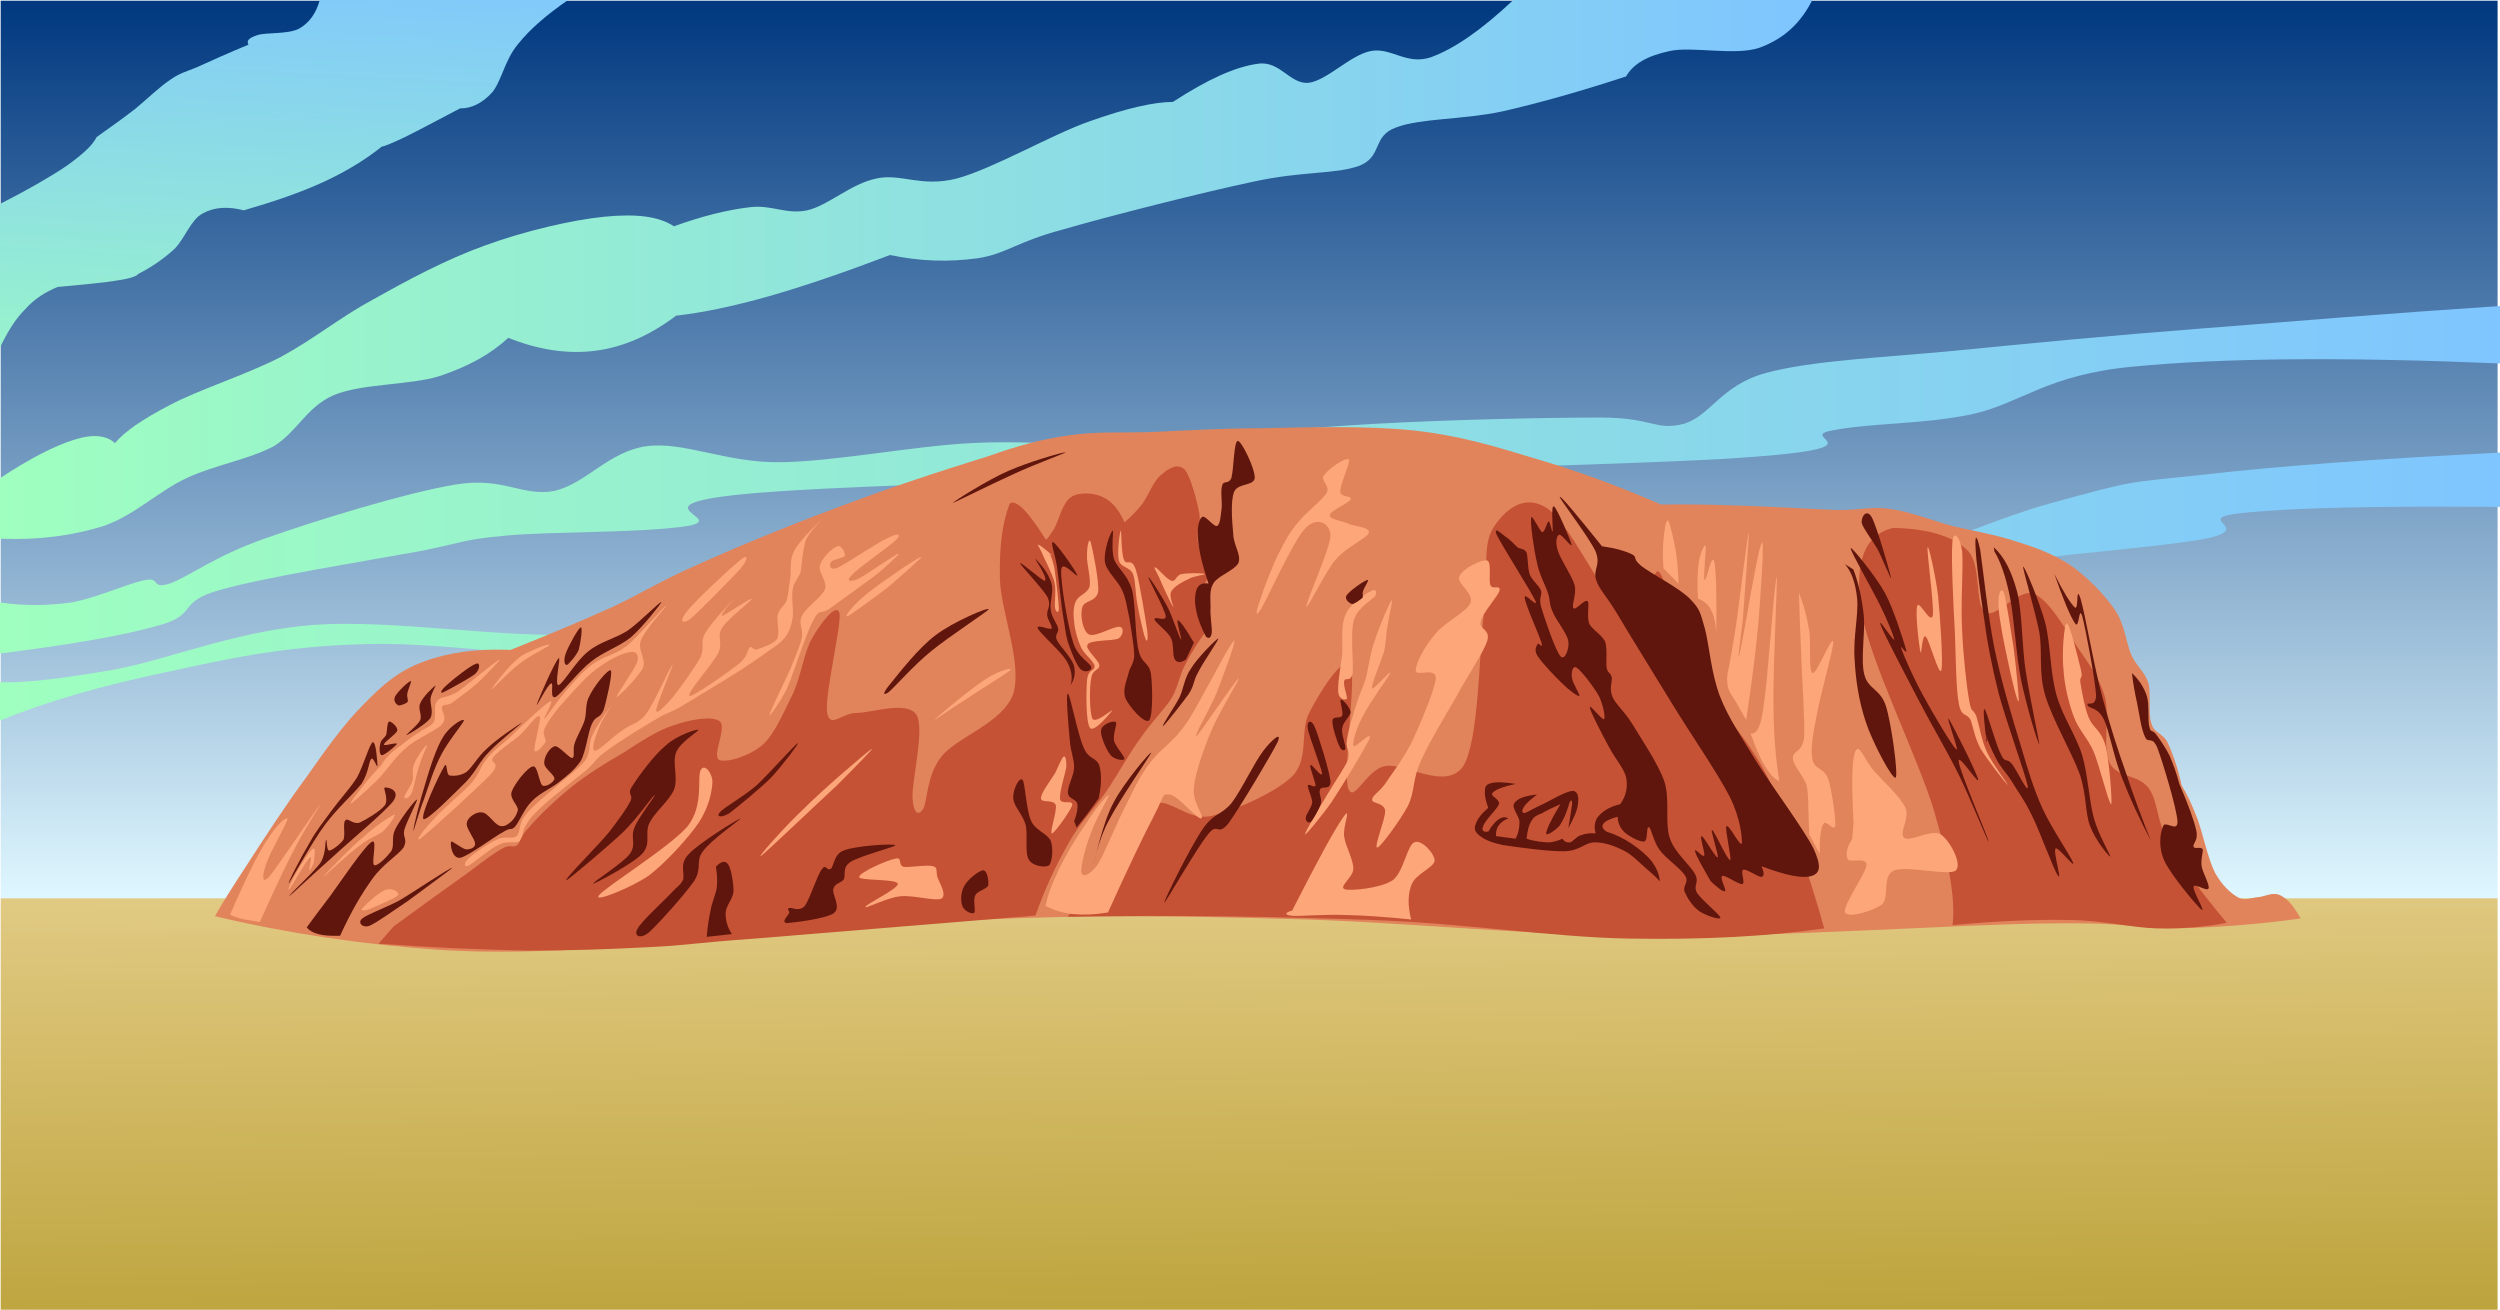<?xml version="1.0"?><svg width="523.764" height="274.393" xmlns="http://www.w3.org/2000/svg">
 <title>mountain</title>
 <g>
  <title>Layer 1</title>
  <g id="Layer_1">
   <g id="svg_1">
    <linearGradient y2="0" y1="1" x2="0.5" x1="0.5" id="XMLID_1_">
     <stop stop-color="#DFF7FF" offset="0"/>
     <stop stop-color="#00387F" offset="1"/>
    </linearGradient>
    <path id="svg_2" fill-rule="evenodd" fill="url(#XMLID_1_)" d="m0.144,0.144l523.116,0l0,188.208l-523.116,0l0,-188.208z" clip-rule="evenodd"/>
    <linearGradient y2="-0.917" y1="1.917" x2="0.415" x1="0.585" id="XMLID_2_">
     <stop stop-color="#9F8300" offset="0"/>
     <stop stop-color="#FFEABF" offset="1"/>
    </linearGradient>
    <path id="svg_3" fill-rule="evenodd" fill="url(#XMLID_2_)" d="m0.144,188.209l523.116,0l0,86.184l-523.116,0l0,-86.184z" clip-rule="evenodd"/>
    <linearGradient y2="-0.159" y1="1.354" x2="0.546" x1="0.411" id="XMLID_3_">
     <stop stop-color="#9FFFBF" offset="0"/>
     <stop stop-color="#7FC5FF" offset="1"/>
    </linearGradient>
    <path id="svg_4" fill-rule="evenodd" fill="url(#XMLID_3_)" d="m0,42.732c5.94,-3.024 10.548,-5.688 13.968,-7.992c3.348,-2.412 5.436,-4.284 6.264,-6.012c2.88,-2.088 5.616,-3.96 8.208,-6.012c2.556,-2.124 4.968,-4.5 7.236,-6.012c2.124,-1.476 3.024,-1.548 5.76,-2.7c2.808,-1.26 6.156,-2.808 10.62,-4.644c-0.468,-0.864 0.072,-1.404 1.908,-2.016c1.8,-0.576 6.408,-0.144 8.676,-1.332c2.196,-1.224 3.6,-3.276 4.356,-6.012l52.02,0c-4.428,3.06 -7.956,6.048 -10.584,9.36c-2.664,3.204 -3.42,7.74 -5.328,10.008c-2.052,2.232 -4.248,3.348 -6.732,3.348c-5.004,2.628 -8.856,4.68 -11.556,6.012c-2.808,1.332 -4.32,1.944 -4.824,1.98c-3.276,2.628 -7.2,5.076 -12.06,7.344c-4.932,2.268 -10.404,4.14 -16.848,6.012c-3.384,-0.864 -6.228,-0.684 -8.676,0.684c-2.448,1.332 -3.6,5.076 -5.796,7.344c-2.304,2.124 -4.824,3.852 -7.704,5.328c-0.108,0.36 -1.548,0.936 -4.32,1.332c-2.916,0.504 -6.912,0.828 -12.528,1.368c-2.484,1.044 -4.788,2.412 -6.768,4.644c-2.124,2.124 -3.708,4.752 -5.292,8.028c0,-10.008 0,-20.016 0,-30.06z" clip-rule="evenodd"/>
    <linearGradient y2="0.563" y1="0.563" x2="1" x1="0" id="XMLID_4_">
     <stop stop-color="#9FFFBF" offset="0"/>
     <stop stop-color="#7FC5FF" offset="1"/>
    </linearGradient>
    <path id="svg_5" fill-rule="evenodd" fill="url(#XMLID_4_)" d="m0,100.188c6.264,-4.14 11.412,-6.768 15.444,-8.028c3.996,-1.296 6.876,-0.972 8.64,0.684c1.944,-2.376 5.76,-5.004 11.592,-8.028c5.796,-3.096 15.912,-6.3 23.112,-10.008c7.056,-3.816 12.096,-8.1 19.296,-12.024c7.2,-4.032 15.336,-8.424 23.58,-11.376c8.172,-2.988 18.288,-5.364 25.056,-6.012c6.624,-0.648 11.304,-0.072 14.472,2.016c5.904,-2.124 11.196,-3.456 15.876,-3.996c4.644,-0.576 7.596,1.584 12.06,0.648c4.464,-1.044 9.144,-5.58 14.472,-6.66c5.148,-1.152 9.324,1.908 16.848,0c7.524,-2.016 20.268,-9.396 27.936,-12.024c7.596,-2.7 13.284,-3.996 17.352,-4.032c7.2,-4.68 12.996,-7.344 17.82,-7.992c4.645,-0.684 6.696,4.356 10.62,3.996c3.996,-0.576 8.604,-5.76 12.996,-6.66c4.248,-0.828 7.452,2.988 12.528,1.332c5.004,-1.8 10.691,-5.76 17.352,-12.024l62.641,0c-2.484,4.932 -6.049,8.172 -11.088,10.008c-5.112,1.728 -14.112,-0.36 -18.793,0.684c-4.752,1.008 -7.668,2.736 -9.144,5.328c-9.396,3.06 -17.928,5.508 -26.028,7.344c-8.172,1.728 -17.136,1.404 -22.176,3.348c-5.076,1.836 -2.736,6.084 -7.704,8.028c-5.147,1.836 -11.7,1.044 -22.14,3.312c-10.584,2.232 -30.204,7.2 -39.996,10.044c-9.756,2.592 -11.808,5.112 -17.82,6.012c-6.084,0.828 -12.06,0.648 -18.324,-0.684c-9.648,3.672 -17.964,6.516 -25.524,8.676c-7.524,2.124 -13.86,3.42 -19.296,4.032c-5.472,4.104 -10.944,6.552 -16.848,7.344c-5.904,0.756 -11.916,-0.144 -18.324,-2.7c-3.6,3.348 -8.28,5.976 -14.436,8.028c-6.336,1.944 -16.272,1.512 -22.176,3.996c-5.76,2.556 -7.524,7.596 -12.528,10.692c-5.328,2.808 -12.276,3.888 -18.324,6.696c-6.048,2.88 -10.8,7.74 -17.316,10.008c-6.624,2.052 -13.68,2.988 -21.708,2.664c0,-4.212 0,-8.424 0,-12.672z" clip-rule="evenodd"/>
    <linearGradient y2="0.545" y1="0.545" x2="1" x1="0" id="XMLID_5_">
     <stop stop-color="#9FFFBF" offset="0"/>
     <stop stop-color="#7FC5FF" offset="1"/>
    </linearGradient>
    <path id="svg_6" fill-rule="evenodd" fill="url(#XMLID_5_)" d="m0,126.216c4.896,0.72 9.828,0.72 14.94,0c5.076,-0.864 11.88,-3.996 15.408,-4.68c3.42,-0.72 1.116,2.052 5.328,0.684c4.176,-1.584 9.684,-5.868 19.728,-9.36c10.08,-3.6 29.664,-9.648 39.996,-11.34c10.116,-1.692 13.968,2.592 20.736,1.332c6.624,-1.512 11.376,-8.244 19.26,-9.36c7.848,-1.08 16.56,3.456 27.936,3.348c11.412,-0.108 27.936,-3.384 39.996,-3.996c11.88,-0.612 17.136,0.504 31.32,0c14.148,-0.828 36.036,-3.096 53.028,-4.032c16.849,-0.936 36.685,-1.332 47.7,-1.332c10.872,0 11.412,2.808 17.316,1.332c5.724,-1.656 7.812,-8.136 17.352,-10.692c9.576,-2.592 24.048,-3.168 39.528,-4.644c15.372,-1.512 32.76,-3.204 52.02,-4.68c19.152,-1.512 39.601,-3.204 62.172,-4.68l0,12.024c-32.903,-1.368 -57.888,-1.152 -76.607,0.648c-18.612,1.692 -23.725,7.812 -34.236,10.044c-10.692,2.16 -20.196,1.692 -28.908,3.312c-8.64,1.548 13.464,3.78 -23.111,6.012c-37.404,2.088 -159.769,4.32 -196.596,6.696c-36.252,2.376 -10.548,5.616 -20.232,7.344c-9.828,1.512 -28.62,1.116 -38.052,2.016c-9.432,0.864 -8.46,1.368 -18.324,3.312c-10.116,1.836 -32.4,5.436 -41.436,8.028c-9.18,2.484 -4.752,5.076 -12.528,7.344c-7.74,2.268 -18.936,4.14 -33.732,6.012c-0.002,-3.564 -0.002,-7.128 -0.002,-10.692z" clip-rule="evenodd"/>
    <linearGradient y2="0.583" y1="0.583" x2="1" x1="0" id="XMLID_6_">
     <stop stop-color="#9FFFBF" offset="0"/>
     <stop stop-color="#7FC5FF" offset="1"/>
    </linearGradient>
    <path id="svg_7" fill-rule="evenodd" fill="url(#XMLID_6_)" d="m0,142.92c5.076,0.217 12.96,-0.721 24.084,-2.664c11.16,-2.053 25.416,-8.136 41.94,-9.36c16.452,-1.116 39.24,2.844 55.872,2.016c16.38,-1.008 29.592,-6.084 42.408,-8.028c12.78,-2.124 17.172,-3.132 33.732,-3.996c16.596,-0.936 39.096,-2.952 64.584,-1.332c25.38,1.584 58.644,12.924 86.724,10.692c27.937,-2.448 61.128,-19.584 79.992,-24.732c18.685,-5.148 15.948,-4.284 31.788,-6.012c15.876,-1.836 36.432,-3.348 62.64,-4.68l0,11.376c-26.172,-0.216 -44.1,0.18 -54.468,1.332c-10.296,1.152 3.456,3.06 -7.2,5.328c-10.872,2.088 -42.372,4.068 -56.88,7.344c-14.508,3.24 -9.576,9.936 -29.376,12.024c-20.016,1.872 -60.696,0.9 -89.136,0c-28.62,-0.936 -56.412,-6.372 -80.46,-5.328c-23.976,1.044 -40.536,9.864 -62.172,11.34c-21.816,1.26 -48.492,-3.78 -66.96,-3.312c-18.36,0.432 -30.06,3.275 -42.876,6.011c-12.96,2.736 -24.192,5.941 -34.236,10.008c0,-2.664 0,-5.328 0,-8.027z" clip-rule="evenodd"/>
    <path id="svg_8" fill-rule="evenodd" fill="#E1845B" d="m45.036,191.951c1.332,-2.412 3.6,-6.047 6.804,-10.906c3.24,-5.041 8.208,-12.674 12.42,-18.324c3.96,-5.652 7.884,-11.16 11.916,-15.156c4.032,-4.141 7.272,-6.984 12.492,-8.928c5.22,-1.945 11.088,-2.773 18.288,-2.485c7.848,-3.096 14.976,-6.12 21.528,-9.072c6.516,-3.096 9.576,-5.22 17.496,-8.712c7.812,-3.528 18.972,-8.172 29.304,-11.988c10.296,-3.924 20.808,-7.416 32.076,-10.908c5.544,-1.98 10.872,-3.492 16.524,-4.248c5.508,-0.828 9.936,-0.54 16.74,-0.684c6.696,-0.288 14.364,-0.792 23.688,-0.828c9.288,-0.18 22.068,-0.576 31.824,0.468c9.648,1.044 16.992,3.312 25.776,5.976c8.712,2.556 17.208,5.688 26.063,9.54c4.717,-0.072 9.864,0 16.129,0.216c6.191,0.18 15.228,0.72 20.699,0.936c5.221,0.072 7.057,-0.828 11.196,-0.216c4.176,0.54 8.784,2.448 13.284,3.636c4.284,1.008 8.244,1.62 12.42,2.952c4.14,1.26 8.28,2.7 11.988,5.148c3.563,2.448 7.271,6.264 9.468,9.504c2.088,3.168 2.268,6.948 3.456,9.54c1.188,2.375 2.664,3.275 3.456,5.615c0.684,2.377 -0.108,6.408 0.684,8.605c0.576,2.088 2.376,1.836 3.456,4.104c0.972,2.16 2.052,5.039 2.844,8.783c1.116,1.801 2.196,4.068 3.385,7.201c1.079,3.059 2.195,8.352 3.636,11.16c1.512,2.664 3.24,4.248 4.896,5.184c1.477,0.684 2.628,0 4.141,-0.109c1.548,-0.143 3.06,-1.188 4.68,-0.359c1.548,0.793 2.771,2.268 4.212,4.824c-8.64,1.225 -17.172,1.873 -26.028,2.088c-8.892,0.072 -8.567,-1.295 -26.928,-1.043c-18.612,0.18 -56.556,2.844 -83.268,2.699c-26.784,-0.217 -52.452,-3.096 -75.889,-3.637c-23.436,-0.684 -41.976,-0.828 -63.972,0.109c-22.14,0.971 -48.492,4.211 -67.68,5.398c-19.26,0.938 -30.888,1.945 -46.548,0.938c-15.732,-1.117 -30.96,-3.312 -46.656,-7.021z" clip-rule="evenodd"/>
    <path id="svg_9" fill-rule="evenodd" fill="#C55235" d="m409.068,193.824c0.611,-4.717 -0.504,-12.457 -3.744,-23.508c-3.276,-11.34 -13.968,-32.508 -15.408,-42.661c-1.44,-9.972 0.756,-15.66 6.732,-17.064c7.056,0.18 12.203,1.584 15.443,4.608c3.204,2.952 1.477,11.484 3.853,13.104c2.268,1.368 6.84,-5.076 10.115,-3.924c3.204,1.26 6.624,7.38 9.145,11.16c2.448,3.601 4.607,6.407 5.796,10.513c1.044,4.139 -0.576,10.402 0.972,13.787c1.584,3.133 5.977,2.34 8.172,5.256c2.089,2.881 1.549,6.949 4.356,11.809c2.736,4.752 6.696,10.043 12.024,16.416c-4.248,0.863 -9.181,1.26 -14.652,1.188c-5.544,-0.18 -11.304,-1.691 -18.396,-1.764c-7.236,-0.144 -15.228,0.217 -24.408,1.08z" clip-rule="evenodd"/>
    <path id="svg_10" fill-rule="evenodd" fill="#C55235" d="m223.668,192.061c4.104,-5.328 7.452,-9.9 10.62,-13.861c2.988,-4.066 4.536,-8.639 7.704,-9.828c3.06,-1.188 6.768,3.529 11.556,2.629c4.86,-1.08 13.752,-4.896 17.353,-8.531c3.384,-3.816 1.367,-9.217 3.384,-13.141c2.052,-3.996 7.164,-12.42 8.676,-9.863c1.26,2.592 -1.692,22.104 -0.504,25.631c1.116,3.42 3.744,-3.852 7.74,-4.607c4.031,-0.828 12.779,5.328 16.38,0c3.312,-5.58 3.275,-23.76 4.319,-32.184c0.937,-8.46 -0.359,-14.04 1.944,-17.712c2.304,-3.636 6.48,-7.488 11.556,-3.924c4.933,3.492 13.788,22.644 17.82,24.948c3.744,2.124 3.384,-13.032 5.292,-11.844c1.836,1.26 2.484,11.772 6.265,19.044c3.779,7.164 11.556,14.219 16.38,23.652c4.752,9.324 8.712,19.871 12.023,32.039c-11.664,1.656 -25.164,2.412 -41.04,2.125c-16.02,-0.289 -34.092,-3.205 -53.784,-3.889c-19.728,-0.722 -40.68,-1.081 -63.684,-0.684z" clip-rule="evenodd"/>
    <path id="svg_11" fill-rule="evenodd" fill="#60160D" d="m64.26,194.293c1.116,-1.514 2.736,-3.744 5.004,-6.697c2.268,-3.131 6.912,-10.043 8.532,-11.16c1.44,-1.152 -0.108,4.537 0.612,4.824c0.72,0.252 2.772,-1.836 3.636,-3.061c0.612,-1.295 -0.108,-2.734 0.756,-4.463c0.9,-1.873 4.176,-6.264 4.572,-6.229c0.216,0 -2.16,4.572 -2.664,6.336c-0.396,1.729 0.792,1.873 -0.18,3.744c-1.188,1.621 -4.392,3.492 -6.552,6.588c-2.268,3.133 -4.464,6.912 -6.732,11.881c-1.908,0.035 -3.384,-0.037 -4.572,-0.361s-1.944,-0.791 -2.412,-1.402z" clip-rule="evenodd"/>
    <path id="svg_12" fill-rule="evenodd" fill="#60160D" d="m75.924,192.42c0.936,-0.828 4.428,-2.053 7.56,-3.672c3.132,-1.801 10.764,-7.02 11.232,-6.912c0.18,0 -6.336,4.752 -9.252,6.912c-2.952,1.98 -6.444,4.5 -7.992,5.184c-1.548,0.613 -2.664,-0.719 -1.548,-1.512z" clip-rule="evenodd"/>
    <path id="svg_13" fill-rule="evenodd" fill="#60160D" d="m86.616,174.096c-0.072,-0.719 1.404,-6.516 2.484,-9.9c0.972,-3.348 2.376,-7.74 3.78,-9.863c1.368,-2.268 4.248,-3.996 4.32,-3.385c-0.144,0.576 -3.348,4.393 -4.752,7.164c-1.476,2.736 -2.628,6.48 -3.6,9.289c-1.044,2.626 -2.304,7.126 -2.232,6.695z" clip-rule="evenodd"/>
    <path id="svg_14" fill-rule="evenodd" fill="#60160D" d="m88.74,171.611c-0.828,-0.576 3.312,-9.395 4.248,-10.908c0.792,-1.584 0.396,1.549 1.188,1.766c0.792,0.107 2.16,0.143 3.528,-0.721c1.26,-1.008 2.376,-3.203 4.32,-4.932c1.872,-1.873 7.236,-5.473 7.344,-5.4c-0.072,0.145 -4.968,3.996 -6.912,6.119c-2.052,2.053 -2.484,3.744 -4.752,6.193c-2.412,2.376 -8.172,8.245 -8.964,7.883z" clip-rule="evenodd"/>
    <path id="svg_15" fill-rule="evenodd" fill="#60160D" d="m60.66,187.703c0.432,-0.287 5.184,-4.787 8.964,-8.1c3.636,-3.383 10.8,-9.287 12.744,-11.736c1.764,-2.482 -1.476,-3.059 -1.8,-2.844c-0.324,0.072 0.9,2.412 0.072,3.672c-0.972,1.26 -3.888,2.988 -5.256,3.637c-1.476,0.469 -2.484,-1.08 -3.024,-0.469c-0.612,0.541 0.072,3.025 -0.432,4.105c-0.684,0.936 -2.376,2.23 -2.988,2.23c-0.54,0 -0.468,-2.734 -0.612,-2.23c-0.288,0.359 0.036,2.664 -1.116,4.68c-1.332,2.016 -6.984,7.055 -6.552,7.055z" clip-rule="evenodd"/>
    <path id="svg_16" fill-rule="evenodd" fill="#60160D" d="m60.552,185.004c-0.576,0.504 2.808,-5.977 4.32,-8.459c1.404,-2.594 2.736,-4.141 4.392,-6.445c1.656,-2.303 3.96,-4.787 5.508,-7.164c1.404,-2.592 2.592,-6.912 3.276,-7.416c0.756,-0.359 1.008,4.248 1.044,4.932c-0.144,0.541 -0.828,-2.051 -1.368,-1.402c-0.504,0.684 -0.468,2.771 -1.98,5.146c-1.836,2.305 -5.04,5.076 -7.668,8.605c-2.628,3.492 -6.984,11.447 -7.524,12.203z" clip-rule="evenodd"/>
    <path id="svg_17" fill-rule="evenodd" fill="#60160D" d="m81.504,151.164c-0.432,0.217 -0.36,1.943 -0.612,2.844c-0.432,0.684 -0.972,0.9 -1.188,1.621c-0.216,0.719 -0.324,2.41 0.252,2.592c0.612,0.072 3.024,-2.053 3.204,-2.34c0.036,-0.469 -2.808,0.539 -2.7,0.107c0.036,-0.611 2.484,-2.088 2.772,-2.916c0.144,-0.863 -1.404,-2.052 -1.728,-1.908z" clip-rule="evenodd"/>
    <path id="svg_18" fill-rule="evenodd" fill="#60160D" d="m82.8,145.871c0.432,-0.863 2.772,-3.168 3.276,-3.168c0.252,-0.035 -0.648,1.836 -0.756,2.701c-0.108,0.648 0.288,1.295 0.072,1.656c-0.36,0.395 -1.62,0.828 -1.98,0.719c-0.504,-0.324 -1.08,-1.008 -0.612,-1.908z" clip-rule="evenodd"/>
    <path id="svg_19" fill-rule="evenodd" fill="#60160D" d="m91.26,143.641c-0.432,0.18 -2.7,2.375 -3.204,3.672c-0.576,1.152 0.396,2.375 0,3.527c-0.54,1.152 -3.204,3.133 -2.844,3.168c0.432,-0.18 3.924,-2.195 4.932,-3.527c0.756,-1.332 -0.144,-3.168 0.072,-4.248c0.216,-1.153 1.26,-2.844 1.044,-2.592z" clip-rule="evenodd"/>
    <path id="svg_20" fill-rule="evenodd" fill="#60160D" d="m93.996,143.172c1.08,-1.008 4.752,-3.852 5.724,-4.104c0.9,-0.432 0.936,1.115 -0.18,2.123c-1.296,1.008 -5.76,3.42 -6.732,3.889c-0.936,0.252 -0.036,-0.9 1.188,-1.908z" clip-rule="evenodd"/>
    <path id="svg_21" fill-rule="evenodd" fill="#60160D" d="m118.512,136.944c0.504,-1.44 2.628,-5.364 3.168,-5.508c0.432,-0.108 -0.036,3.276 -0.432,4.716c-0.576,1.296 -2.052,2.952 -2.484,3.168c-0.54,0.035 -0.72,-1.08 -0.252,-2.376z" clip-rule="evenodd"/>
    <path id="svg_22" fill-rule="evenodd" fill="#60160D" d="m112.464,147.637c0.216,-0.938 3.78,-9.037 4.572,-9.721c0.612,-0.756 -1.008,5.832 0,5.615c1.008,-0.359 3.672,-5.111 6.192,-7.055c2.448,-2.016 5.508,-2.628 8.208,-4.32c2.628,-1.8 6.912,-6.3 7.164,-6.012c-0.036,0.18 -3.96,5.292 -6.48,7.416c-2.448,1.944 -5.76,3.024 -8.28,5.04c-2.7,2.088 -6.048,6.553 -7.416,7.416c-1.404,0.613 -0.324,-3.061 -0.936,-2.844c-0.864,0.324 -3.168,5.183 -3.024,4.465z" clip-rule="evenodd"/>
    <path id="svg_23" fill-rule="evenodd" fill="#60160D" d="m94.536,176.328c-0.288,0.287 0.072,3.637 1.908,3.385c1.836,-0.434 6.912,-4.32 8.964,-5.4c1.908,-1.189 1.512,-0.109 2.556,-1.189c0.9,-1.115 1.908,-3.742 3.456,-5.256c1.512,-1.619 3.924,-2.627 5.688,-3.996c1.764,-1.402 3.24,-2.52 4.572,-4.463c1.152,-2.125 1.476,-6.012 2.34,-7.775c0.828,-1.836 1.584,-0.973 2.412,-2.809c0.648,-1.98 1.944,-7.813 1.548,-8.352c-0.54,-0.469 -3.6,3.383 -4.464,5.291c-0.972,1.691 -0.54,3.42 -1.044,5.184c-0.54,1.656 -1.692,3.457 -2.088,4.824c-0.468,1.26 0.144,2.916 -0.504,3.025c-0.684,0.035 -2.772,-2.629 -3.636,-2.449c-1.08,0.252 -2.196,2.088 -2.232,3.42c-0.072,1.225 2.124,2.449 2.16,3.385c-0.144,0.719 -1.764,1.836 -2.52,1.404c-0.72,-0.504 -1.008,-4.248 -1.98,-3.996c-1.188,0.18 -3.924,3.707 -4.464,5.291c-0.504,1.441 1.224,2.701 1.296,3.781c-0.144,0.936 -0.828,2.016 -1.476,2.555c-0.684,0.576 -1.368,1.08 -2.34,0.828c-1.152,-0.359 -2.484,-2.771 -3.708,-2.807c-1.188,-0.217 -2.988,1.008 -3.168,2.123c-0.324,1.152 1.728,3.385 1.728,4.465c0,0.898 -1.188,1.188 -1.908,1.15c-0.9,-0.179 -2.952,-1.871 -3.096,-1.619z" clip-rule="evenodd"/>
    <path id="svg_24" fill-rule="evenodd" fill="#FDA679" d="m82.62,170.676c-0.684,0.217 -3.96,2.34 -6.372,4.572c-2.592,2.088 -8.352,8.1 -8.532,8.461c-0.108,0.252 5.256,-4.861 7.488,-6.445c2.124,-1.729 3.78,-2.088 5.112,-3.168c1.296,-1.153 2.808,-3.635 2.304,-3.42z" clip-rule="evenodd"/>
    <path id="svg_25" fill-rule="evenodd" fill="#FDA679" d="m90.9,171.611c1.728,-2.123 6.156,-5.543 8.028,-7.74c1.8,-2.23 1.656,-3.238 3.024,-4.822c1.224,-1.656 2.484,-2.449 4.752,-4.465c2.232,-2.195 7.164,-6.875 8.532,-7.633c1.152,-0.684 -1.692,3.961 -1.152,3.637c0.468,-0.504 2.808,-3.889 4.5,-5.867c1.728,-1.945 3.492,-4.105 5.688,-5.652c2.124,-1.584 4.428,-1.764 7.056,-3.744c2.592,-2.196 7.668,-8.208 8.28,-8.46c0.432,-0.252 -4.536,5.04 -5.328,7.272c-0.792,2.052 1.116,3.78 0.432,5.76c-1.008,2.016 -5.256,6.229 -5.508,6.119c-0.216,-0.287 3.708,-5.688 4.284,-7.307c0.432,-1.513 -0.18,-2.341 -1.44,-2.089c-1.44,0.144 -4.176,1.44 -6.408,3.06c-2.268,1.477 -4.824,4.32 -6.696,6.445c-2.052,2.158 -3.96,4.643 -4.752,6.336c-0.792,1.475 0.396,2.303 0.072,3.059c-0.504,0.756 -2.052,2.557 -2.304,1.656c-0.144,-1.008 1.476,-6.551 1.116,-7.057c-0.612,-0.574 -2.628,2.521 -4.248,3.996c-1.692,1.404 -4.5,3.205 -5.508,4.572c-1.044,1.26 1.98,0.721 -0.504,3.529c-2.628,2.734 -12.456,11.699 -14.508,13.283c-1.98,1.55 0.684,-2.015 2.592,-3.888z" clip-rule="evenodd"/>
    <path id="svg_26" fill-rule="evenodd" fill="#FDA679" d="m75.996,190.188c0.576,-0.684 3.528,-3.42 4.824,-3.779c1.152,-0.432 3.06,0.432 2.52,1.188c-0.684,0.721 -4.824,2.34 -6.048,2.916c-1.332,0.395 -1.908,0.288 -1.296,-0.325z" clip-rule="evenodd"/>
    <path id="svg_27" fill-rule="evenodd" fill="#FDA679" d="m98.316,179.713c0.972,-0.973 4.176,-3.133 5.868,-3.854c1.548,-0.791 3.132,0.037 4.068,-0.719c0.828,-0.9 0.396,-2.449 1.62,-4.105c1.26,-1.727 3.708,-3.742 5.94,-5.65c2.16,-2.018 5.184,-4.105 6.732,-5.977c1.404,-1.98 0.612,-3.6 1.656,-5.545c0.9,-2.088 3.816,-6.012 4.032,-6.227c0.108,-0.182 -2.232,3.311 -2.844,5.076c-0.612,1.547 -1.656,4.5 -0.756,4.57c0.864,0.037 3.78,-2.986 5.688,-4.211c1.656,-1.369 3.348,-1.297 5.076,-3.527c1.764,-2.412 5.04,-10.08 5.508,-10.225c0.252,-0.107 -3.384,8.244 -3.42,9.504c-0.036,1.043 1.728,-0.793 3.348,-2.592c1.548,-1.908 4.608,-6.193 5.868,-8.424c1.116,-2.376 -0.18,-3.168 1.116,-5.292c1.332,-2.268 5.76,-6.912 6.48,-7.524c0.468,-0.684 -3.6,3.888 -3.024,3.996c0.504,0.072 6.192,-3.96 6.228,-3.492c-0.036,0.396 -5.076,4.14 -6.228,6.084c-1.152,1.764 0.216,2.844 -0.756,5.184c-1.224,2.412 -6.804,8.533 -6.048,9.037c0.72,0.252 8.28,-5.113 10.44,-6.805c1.98,-1.728 1.584,-2.88 2.16,-3.312c0.54,-0.54 0.54,0.648 1.548,0.36c1.008,-0.396 3.384,-1.008 4.212,-2.232c0.612,-1.332 -0.18,-3.708 0.108,-5.04c0.396,-1.368 1.296,-1.656 1.872,-2.952c0.396,-1.44 0.468,-3.132 0.792,-4.932c0.144,-1.8 -0.216,-3.672 0.864,-5.616c1.08,-2.052 5.112,-5.94 5.58,-6.228c0.36,-0.324 -2.628,2.412 -3.276,4.32c-0.612,1.836 -0.756,4.608 -1.008,6.372c-0.468,1.512 -1.44,2.124 -1.656,3.636c-0.36,1.584 0.144,4.104 0,5.76c-0.216,1.512 -0.54,2.628 -1.116,3.636c-0.648,0.972 -0.54,1.008 -2.16,2.34c-1.656,1.188 -4.392,3.132 -7.668,5.292c-3.42,2.16 -9.576,5.867 -12.492,7.631c-2.916,1.656 -2.628,1.045 -5.112,2.594c-2.664,1.475 -7.92,4.787 -10.332,6.588c-2.484,1.727 -2.16,2.123 -4.32,4.104c-2.376,1.943 -7.02,5.471 -9.216,7.523c-2.16,1.98 -2.736,2.699 -3.528,4.104c-0.828,1.189 -0.468,2.557 -1.296,3.277c-1.08,0.646 -2.52,-0.182 -4.32,0.719c-1.908,0.865 -5.4,3.924 -6.444,4.465c-1.08,0.325 -0.864,-0.756 0.216,-1.691z" clip-rule="evenodd"/>
    <path id="svg_28" fill-rule="evenodd" fill="#FDA679" d="m175.428,114.444c-0.972,0.288 -3.204,2.412 -3.636,3.996c-0.432,1.512 1.584,3.24 1.044,5.04c-0.828,1.764 -3.924,3.744 -4.824,5.508c-0.828,1.62 0.288,2.736 0,4.608c-0.432,1.8 -1.368,3.852 -2.412,6.552c-1.26,2.771 -4.248,8.855 -4.392,9.648c-0.18,0.574 2.124,-2.377 3.708,-5.652c1.476,-3.42 3.888,-11.305 5.436,-14.077c1.44,-2.844 1.368,-1.116 3.528,-2.592c2.196,-1.62 6.66,-4.824 9.216,-6.696c2.484,-1.944 5.616,-4.932 5.22,-4.788c-0.648,0 -6.912,4.536 -8.532,5.292c-1.656,0.684 -2.736,0.504 -1.296,-0.828c1.296,-1.512 7.956,-6.012 9.288,-7.38c1.224,-1.332 0.252,-1.404 -1.8,-0.36c-2.16,0.936 -8.532,5.328 -10.512,6.228c-1.908,0.792 -1.692,-0.936 -1.296,-1.296c0.216,-0.36 2.592,-0.756 2.844,-1.188c0.144,-0.647 -0.756,-2.339 -1.584,-2.015z" clip-rule="evenodd"/>
    <path id="svg_29" fill-rule="evenodd" fill="#FDA679" d="m144,127.98c1.692,-2.16 9.108,-9.072 11.016,-10.584c1.8,-1.548 1.836,-0.36 0.108,1.764c-1.836,2.016 -8.604,8.892 -10.44,10.476c-1.908,1.368 -2.412,0.396 -0.684,-1.656z" clip-rule="evenodd"/>
    <path id="svg_30" fill-rule="evenodd" fill="#FDA679" d="m62.28,182.484c0.828,-1.439 2.736,-4.5 3.384,-4.717c0.54,-0.287 0.144,2.125 0.072,2.953c-0.288,0.756 -0.792,1.727 -0.936,1.656c-0.18,-0.324 0.792,-3.35 0.144,-2.701c-0.9,0.576 -3.852,6.229 -4.392,6.695c-0.54,0.362 0.864,-2.409 1.728,-3.886z" clip-rule="evenodd"/>
    <path id="svg_31" fill-rule="evenodd" fill="#FDA679" d="m50.112,187.309c2.304,-5.148 4.32,-9.072 6.048,-11.629c1.656,-2.664 4.032,-4.967 4.068,-3.996c-0.144,0.865 -3.744,7.057 -4.392,9.145c-0.756,2.053 -1.26,4.752 0.576,2.844c1.8,-2.16 9.648,-13.932 10.62,-15.047c0.792,-1.045 -3.06,4.752 -5.184,8.928c-2.16,4.104 -4.536,9.215 -7.416,15.623c-1.98,-0.359 -3.312,-0.504 -4.392,-0.828c-1.116,-0.359 -1.584,-0.504 -1.8,-0.828c0.612,-1.406 1.224,-2.808 1.872,-4.212z" clip-rule="evenodd"/>
    <path id="svg_32" fill-rule="evenodd" fill="#FDA679" d="m76.176,164.52c1.116,-1.475 2.484,-2.951 3.528,-3.996c0.72,-1.043 0.936,-1.475 1.62,-2.123c0.72,-0.828 1.332,-1.26 2.52,-2.125c1.116,-0.898 2.556,-2.016 3.888,-2.807c1.152,-0.865 2.484,-1.189 3.168,-2.232c0.576,-1.152 -0.216,-3.348 0.684,-4.355c0.828,-1.117 2.088,-0.576 4.32,-1.98c2.196,-1.549 7.884,-6.373 8.712,-6.697c0.648,-0.359 -2.844,3.24 -4.5,4.824c-1.728,1.549 -4.176,3.277 -5.4,4.213c-1.296,0.756 -1.8,0.107 -2.088,0.828c-0.396,0.719 1.224,2.123 0,3.635c-1.26,1.404 -5.328,2.953 -7.488,4.934c-2.34,1.908 -3.816,4.391 -5.796,6.479c-2.052,2.053 -5.22,4.824 -5.76,5.256c-0.612,0.106 1.548,-2.522 2.592,-3.854z" clip-rule="evenodd"/>
    <path id="svg_33" fill-rule="evenodd" fill="#FDA679" d="m89.46,156.061c0.144,0 -1.188,2.736 -1.656,4.463c-0.576,1.621 -1.116,4.645 -1.62,5.76c-0.612,1.117 -1.476,1.152 -1.476,0.793c-0.036,-0.541 1.332,-2.305 1.728,-3.492c0.288,-1.26 -0.252,-2.305 0.324,-3.527c0.54,-1.406 2.412,-4.035 2.7,-3.997z" clip-rule="evenodd"/>
    <path id="svg_34" fill-rule="evenodd" fill="#FDA679" d="m102.996,144.432c0.18,0.037 3.672,-3.816 5.76,-5.291c1.98,-1.692 5.904,-3.493 6.372,-3.997c0.288,-0.468 -2.7,0.612 -3.96,1.296c-1.296,0.504 -2.196,1.008 -3.528,2.339c-1.476,1.26 -4.788,5.545 -4.644,5.653z" clip-rule="evenodd"/>
    <path id="svg_35" fill-rule="evenodd" fill="#C55235" d="m82.476,194.076c6.444,-4.68 11.412,-8.316 15.3,-11.053c3.816,-2.807 5.616,-4.283 7.488,-5.256c1.656,-1.008 2.124,-0.035 3.06,-0.684c0.9,-0.828 0.612,-1.836 2.592,-3.852c1.872,-2.197 5.58,-5.797 8.892,-8.424c3.276,-2.592 7.02,-4.932 10.656,-7.021c3.492,-2.23 7.056,-4.68 10.548,-5.795c3.348,-1.188 8.136,-2.125 9.792,-0.863c1.548,1.223 -1.692,7.199 -0.144,8.063c1.512,0.721 6.408,-0.791 9.144,-3.168c2.664,-2.447 4.716,-7.523 6.552,-11.195c1.548,-3.744 2.196,-8.352 3.744,-11.052c1.584,-2.808 5.184,-7.848 5.796,-5.256c0.396,2.664 -3.204,17.208 -2.592,20.843c0.648,3.42 3.132,-0.143 6.336,0c3.06,-0.07 10.368,-2.592 12.348,0.361c1.872,3.023 -1.08,14.146 -0.792,17.531c0.18,3.168 1.188,3.744 2.196,2.268c0.936,-1.547 0.648,-6.984 3.852,-11.016c3.204,-4.104 12.888,-7.02 15.048,-13.176c1.944,-6.371 -2.7,-17.496 -2.808,-24.192c-0.144,-6.66 0.54,-11.808 2.052,-15.588c0.576,-0.576 1.512,-0.18 2.808,1.044c1.26,1.224 2.808,3.384 4.788,6.48c0.36,-0.144 0.864,-1.008 1.8,-2.448c0.864,-1.584 1.692,-5.364 3.456,-6.48c1.62,-1.116 4.824,-0.936 6.696,0c1.908,0.936 3.312,2.556 4.5,5.256c1.224,-0.972 2.376,-2.16 3.744,-3.852c1.26,-1.728 2.412,-4.968 3.996,-6.12c1.476,-1.296 3.42,-2.484 4.86,-1.08c1.224,1.332 2.628,6.696 3.096,9.288c0.36,2.448 -0.684,3.348 -0.36,5.616c0.36,2.232 1.116,4.752 2.412,7.704c-1.44,1.62 -2.16,3.276 -2.16,5.112c-0.072,1.836 0.612,3.564 1.908,5.616c-1.944,2.556 -3.528,5.112 -4.752,7.525c-1.296,2.375 -1.368,4.391 -2.844,7.02c-1.62,2.52 -4.32,5.148 -6.552,8.424c-2.376,3.203 -4.5,7.199 -7.056,11.016c-2.556,3.779 -5.724,6.695 -8.136,11.232c-2.521,4.393 -4.788,9.215 -6.804,14.904c-25.812,2.088 -45.108,3.744 -58.716,4.824c-13.608,0.971 -14.328,1.439 -22.284,1.799c-8.1,0.432 -16.056,0.721 -25.524,0.721c-9.54,-0.18 -19.728,-0.613 -31.104,-1.439c1.044,-1.19 2.088,-2.412 3.168,-3.637z" clip-rule="evenodd"/>
    <path id="svg_36" fill-rule="evenodd" fill="#60160D" d="m149.976,181.584c0.252,1.477 0.36,2.916 0.18,4.465c-0.252,1.512 -1.008,2.951 -1.296,4.715c-0.396,1.764 -0.612,3.42 -0.792,5.508l5.256,-0.576c-0.936,-1.439 -1.368,-3.059 -1.296,-4.463c0.036,-1.439 1.512,-2.881 1.656,-4.465c0,-1.799 -0.504,-4.752 -1.116,-5.652c-0.612,-0.936 -1.476,-0.684 -2.592,0.468z" clip-rule="evenodd"/>
    <path id="svg_37" fill-rule="evenodd" fill="#60160D" d="m165.348,190.225c0.612,-0.18 1.908,0.863 3.204,-0.361c1.116,-1.439 2.592,-6.408 3.6,-7.703c0.9,-1.367 1.044,0.469 1.944,-0.18c0.648,-0.648 0.612,-3.133 2.808,-3.852c2.232,-0.9 10.332,-1.477 10.692,-1.045c0.072,0.324 -7.596,2.268 -9.396,3.492c-1.8,1.188 -0.972,2.592 -1.404,3.672c-0.684,0.791 -1.872,0.791 -2.196,1.943c-0.396,1.117 1.692,3.781 0.144,5.076c-1.656,1.225 -8.208,1.98 -9.792,2.125c-1.548,-0.072 0.252,-1.656 0.396,-2.125c0.036,-0.576 -0.612,-0.828 0,-1.042z" clip-rule="evenodd"/>
    <path id="svg_38" fill-rule="evenodd" fill="#60160D" d="m225.036,172.008c0.612,-1.477 0.828,-2.809 0.648,-3.707c-0.36,-0.938 -1.8,-0.938 -1.944,-2.088c-0.18,-1.332 1.224,-3.602 1.296,-5.438c0,-1.908 -0.72,-3.131 -0.9,-5.615c-0.252,-2.699 -0.936,-10.045 -0.396,-9.828c0.504,0.287 2.088,8.82 3.348,11.412c1.044,2.447 2.628,1.871 3.24,3.672c0.468,1.764 0.468,3.996 -0.144,6.84c-0.828,1.188 -1.692,2.305 -2.448,3.348c-0.792,0.973 -1.476,1.945 -2.196,2.773c-0.144,-0.434 -0.324,-0.9 -0.504,-1.369z" clip-rule="evenodd"/>
    <path id="svg_39" fill-rule="evenodd" fill="#60160D" d="m240.732,150.947c-1.044,0.721 -4.104,-2.879 -4.896,-4.535c-0.72,-1.656 0.108,-3.637 0.54,-5.111c0.288,-1.584 1.08,-1.945 1.26,-3.853c-0.036,-2.124 -0.648,-5.544 -1.008,-7.884c-0.54,-2.268 -0.684,-4.104 -1.548,-5.94c-0.9,-2.016 -3.348,-3.96 -3.6,-5.976c-0.288,-2.232 1.188,-6.336 1.656,-6.48c0.216,-0.108 -0.396,3.816 0.252,5.94c0.756,2.052 2.7,3.06 3.744,6.336c0.828,3.168 0.648,9.792 1.404,12.78c0.612,2.917 2.124,2.375 2.592,4.895c0.324,2.485 0.468,8.858 -0.396,9.828z" clip-rule="evenodd"/>
    <path id="svg_40" fill-rule="evenodd" fill="#60160D" d="m250.128,134.64c-1.8,-3.096 -2.916,-4.572 -3.348,-4.716c-0.504,-0.18 1.008,4.5 0.648,4.032c-0.504,-0.576 -1.764,-4.86 -2.952,-7.02c-1.188,-2.268 -3.816,-6.336 -3.852,-5.976c-0.072,0.396 3.348,6.516 3.6,8.1c0.108,1.332 -2.484,-0.108 -2.34,0.684c0.18,0.828 2.736,2.448 3.492,4.032c0.612,1.404 0.216,3.564 0.756,4.392c0.54,0.721 1.224,0.721 2.34,0c0.54,-1.152 1.08,-2.34 1.656,-3.528z" clip-rule="evenodd"/>
    <path id="svg_41" fill-rule="evenodd" fill="#60160D" d="m216.792,116.964c1.8,1.728 2.916,3.384 3.492,5.256c0.54,1.908 -0.432,3.816 -0.144,5.58c0.18,1.584 1.296,2.736 1.548,3.888c0.18,0.972 -0.828,1.188 -0.252,2.448c0.612,1.224 2.844,3.42 3.492,5.077c0.468,1.619 0.252,2.951 -0.648,4.391c0.504,-1.512 0.252,-3.311 -0.9,-5.256c-1.296,-2.016 -5.4,-5.58 -5.94,-6.66c-0.468,-1.116 2.376,0.36 2.844,0c0.288,-0.576 -0.792,-1.692 -0.9,-2.808c-0.108,-1.188 0.9,-1.908 0.108,-3.708c-1.008,-1.872 -5.652,-6.624 -5.76,-7.164c-0.18,-0.576 4.644,3.708 5.148,3.672c0.468,-0.252 -0.18,-1.692 -2.088,-4.716z" clip-rule="evenodd"/>
    <path id="svg_42" fill-rule="evenodd" fill="#60160D" d="m228.636,139.752c-0.288,-0.936 -2.916,-2.052 -3.852,-5.292c-1.116,-3.42 -2.628,-12.744 -2.448,-15.048c0.072,-2.412 3.6,2.016 3.348,1.044c-0.396,-1.044 -4.284,-6.516 -5.004,-6.84c-0.756,-0.288 0.324,2.232 0.756,5.076c0.396,2.628 0.864,8.208 1.404,11.052c0.432,2.664 0.504,3.888 1.188,5.616c0.612,1.728 1.548,4.105 2.412,4.896c0.828,0.721 2.304,0.359 2.196,-0.504z" clip-rule="evenodd"/>
    <path id="svg_43" fill-rule="evenodd" fill="#60160D" d="m230.688,152.893c0.216,-1.152 2.592,-2.053 3.096,-1.584c0.324,0.359 -0.648,2.484 -0.396,3.852c0.288,1.26 2.268,3.24 2.196,3.852c-0.144,0.432 -2.196,0.145 -2.952,-0.863c-0.9,-1.082 -2.196,-4.177 -1.944,-5.257z" clip-rule="evenodd"/>
    <path id="svg_44" fill-rule="evenodd" fill="#60160D" d="m220.14,176.184c-0.756,-1.619 -3.096,-2.088 -4.104,-4.176c-1.044,-2.195 -1.224,-7.848 -1.8,-8.604c-0.684,-0.793 -2.124,2.16 -1.944,3.852c0.036,1.621 2.016,3.348 2.592,5.615c0.504,2.125 -0.252,5.689 0.648,7.201c0.756,1.404 3.42,1.764 4.248,1.225c0.684,-0.758 0.936,-3.529 0.36,-5.113z" clip-rule="evenodd"/>
    <path id="svg_45" fill-rule="evenodd" fill="#60160D" d="m201.636,189.863c-0.432,-1.043 -0.36,-2.951 0.36,-4.211c0.648,-1.332 3.132,-3.313 3.996,-3.313c0.828,-0.035 1.224,2.268 1.044,3.168c-0.288,0.793 -2.304,1.115 -2.7,2.088c-0.576,0.973 0.18,3.168 -0.252,3.672c-0.576,0.325 -2.088,-0.466 -2.448,-1.404z" clip-rule="evenodd"/>
    <path id="svg_46" fill-rule="evenodd" fill="#60160D" d="m150.912,170.064c0.972,-1.008 4.716,-3.096 7.488,-5.436c2.736,-2.521 8.064,-8.605 8.748,-8.93c0.468,-0.215 -3.132,4.537 -5.544,7.164c-2.448,2.449 -7.164,6.266 -8.856,7.561c-1.872,1.046 -2.808,0.649 -1.836,-0.359z" clip-rule="evenodd"/>
    <path id="svg_47" fill-rule="evenodd" fill="#60160D" d="m140.652,187.057c-1.584,1.727 -6.408,6.047 -7.092,7.559c-0.864,1.332 0.468,2.34 2.448,0.686c1.98,-1.801 7.38,-7.813 9.396,-10.693c1.8,-2.807 0.216,-4.211 1.908,-6.299c1.584,-2.305 8.28,-6.949 7.848,-6.84c-0.576,0.107 -8.928,5.256 -10.908,7.523c-2.052,2.123 -0.648,4.031 -1.188,5.436c-0.72,1.223 -0.828,0.934 -2.412,2.628z" clip-rule="evenodd"/>
    <path id="svg_48" fill-rule="evenodd" fill="#60160D" d="m127.656,174.275c2.124,-2.807 3.528,-4.715 4.356,-6.299c0.864,-1.621 -0.864,-1.441 0.504,-3.348c1.224,-1.98 4.608,-6.553 6.948,-8.426c2.268,-2.158 6.444,-3.455 6.84,-3.311c0.216,0.252 -3.78,2.52 -4.644,4.715c-0.864,2.125 0.432,5.113 -0.396,7.705c-0.972,2.412 -4.032,4.752 -5.148,7.02c-1.188,2.232 0.432,4.248 -1.512,6.48c-1.98,2.16 -9.9,6.264 -10.296,6.336c-0.468,-0.18 6.264,-4.285 7.704,-6.336c1.368,-2.053 0,-3.348 0.9,-5.4c0.792,-2.125 4.608,-6.947 4.248,-6.84c-0.432,0.18 -3.456,4.645 -6.552,7.703c-3.168,2.988 -11.52,10.08 -11.988,10.152c-0.504,-0.106 6.768,-7.377 9.036,-10.151z" clip-rule="evenodd"/>
    <path id="svg_49" fill-rule="evenodd" fill="#FDA679" d="m187.596,179.893c1.548,-0.432 0.432,1.439 1.8,1.727c1.224,0.145 4.86,-0.504 6.048,-0.143c1.044,0.18 0.648,1.008 0.9,2.088c0.288,1.223 2.16,3.816 0.9,4.715c-1.368,0.576 -5.904,-0.791 -8.604,-0.504c-2.736,0.252 -7.308,2.629 -7.344,2.27c-0.072,-0.576 6.876,-3.781 6.804,-4.896c-0.288,-1.08 -8.028,-0.576 -8.1,-1.404c-0.036,-0.937 5.868,-3.566 7.596,-3.853z" clip-rule="evenodd"/>
    <path id="svg_50" fill-rule="evenodd" fill="#FDA679" d="m219.78,116.064c0.36,0.216 0.792,1.224 1.152,3.168c0.288,1.98 0.864,6.768 0.9,8.244c0,1.26 -0.72,0.684 -0.792,-0.18c-0.18,-1.008 0.288,-3.312 -0.108,-5.256c-0.504,-2.016 -2.196,-5.004 -2.7,-6.336c-0.576,-1.296 -1.116,-1.764 -0.648,-1.548c0.36,0.072 1.296,0.828 2.952,2.268c-0.252,-0.108 -0.504,-0.216 -0.756,-0.36z" clip-rule="evenodd"/>
    <path id="svg_51" fill-rule="evenodd" fill="#FDA679" d="m227.736,116.424c-0.108,1.548 0.864,4.824 0.54,6.48c-0.54,1.512 -2.232,1.764 -2.844,2.988c-0.576,1.116 -0.612,2.808 -0.396,4.392c0.108,1.584 0.756,3.852 1.404,5.256c0.612,1.296 1.62,2.052 2.196,2.808c0.396,0.648 0.792,0.793 0.648,1.549c-0.252,0.648 -1.368,0.504 -1.548,2.627c-0.18,2.088 -0.288,8.857 0.648,10.008c0.936,1.008 4.428,-3.455 4.644,-3.672c0,-0.359 -3.42,2.809 -4.14,1.729c-0.648,-1.188 -0.684,-6.768 -0.252,-8.568c0.288,-1.871 1.692,-1.547 1.692,-2.627c-0.18,-1.261 -3.168,-3.42 -2.448,-4.393c0.612,-0.972 5.256,-0.684 6.444,-1.224c1.044,-0.684 1.224,-2.34 0.252,-2.448c-1.152,-0.252 -5.112,2.268 -6.444,1.584c-1.368,-0.72 -1.836,-4.212 -1.404,-5.616c0.324,-1.584 2.916,-1.08 3.348,-3.348c0.216,-2.268 -1.224,-9.18 -1.548,-10.332c-0.432,-1.261 -0.828,1.151 -0.792,2.807z" clip-rule="evenodd"/>
    <path id="svg_52" fill-rule="evenodd" fill="#FDA679" d="m239.976,133.776c-0.468,-1.008 -1.26,-4.932 -1.692,-7.2c-0.432,-2.268 -0.36,-4.824 -0.9,-6.3c-0.684,-1.548 -2.592,-1.368 -2.952,-2.808c-0.468,-1.62 0.18,-6.264 0.396,-6.3c0.144,-0.036 0.036,4.644 0.648,6.12c0.54,1.332 1.548,-0.612 2.448,1.944c0.792,2.448 2.016,10.224 2.412,12.78c0.288,2.304 -0.108,2.664 -0.36,1.764z" clip-rule="evenodd"/>
    <path id="svg_53" fill-rule="evenodd" fill="#FDA679" d="m242.928,121.14c0.54,1.368 2.412,5.436 2.844,5.976c0.324,0.324 -0.972,-2.124 -0.396,-3.168c0.54,-1.044 2.34,-2.052 3.6,-2.628c1.188,-0.684 3.636,-0.936 3.456,-1.044c-0.288,-0.252 -3.708,-0.252 -4.86,0c-1.188,0.18 -1.188,1.62 -2.088,1.404c-1.08,-0.252 -3.024,-2.808 -3.456,-2.808c-0.468,-0.18 0.252,0.9 0.9,2.268z" clip-rule="evenodd"/>
    <path id="svg_54" fill-rule="evenodd" fill="#FDA679" d="m222.84,158.508c-0.396,0.289 -1.044,1.873 -1.8,3.492c-0.9,1.477 -2.952,4.068 -2.952,5.256c0.036,1.08 2.592,0.107 3.096,1.404c0.324,1.26 -1.368,5.795 -0.792,5.977c0.576,-0.182 3.888,-4.717 4.248,-5.977c0.108,-1.225 -2.268,0.035 -2.556,-1.225c-0.18,-1.439 1.044,-5.148 1.296,-6.66c0.108,-1.584 -0.216,-2.519 -0.54,-2.267z" clip-rule="evenodd"/>
    <path id="svg_55" fill-rule="evenodd" fill="#FDA679" d="m146.808,161.316c-0.828,1.512 0.72,7.271 -2.7,11.736c-3.708,4.391 -17.244,12.707 -18.648,14.543c-1.296,1.656 6.948,-1.691 10.548,-4.211c3.456,-2.664 8.172,-7.777 10.404,-11.053c2.16,-3.348 2.736,-6.516 2.844,-8.389c0.036,-1.977 -1.656,-4.102 -2.448,-2.626z" clip-rule="evenodd"/>
    <path id="svg_56" fill-rule="evenodd" fill="#FDA679" d="m159.408,179.352c-1.116,0.756 4.896,-6.084 8.892,-9.828c3.816,-3.852 13.068,-11.807 14.292,-12.6c1.152,-0.863 -3.564,3.924 -7.344,7.705c-4.068,3.742 -14.58,13.787 -15.84,14.723z" clip-rule="evenodd"/>
    <path id="svg_57" fill-rule="evenodd" fill="#FDA679" d="m181.512,124.488c2.556,-2.124 10.584,-7.596 11.448,-7.812c0.72,-0.252 -4.14,3.924 -6.66,6.156c-2.736,2.088 -7.92,5.904 -8.748,6.3c-0.864,0.144 1.332,-2.52 3.96,-4.644z" clip-rule="evenodd"/>
    <path id="svg_58" fill-rule="evenodd" fill="#60160D" d="m186.552,143.244c1.692,-2.088 5.976,-7.632 9.54,-10.224c3.456,-2.664 11.124,-5.976 11.052,-5.364c-0.288,0.468 -8.496,5.832 -11.988,8.712c-3.636,2.915 -7.38,7.235 -8.856,8.532c-1.44,1.116 -1.404,0.288 0.252,-1.656z" clip-rule="evenodd"/>
    <path id="svg_59" fill-rule="evenodd" fill="#FDA679" d="m195.948,150.66c0.792,-0.863 7.812,-6.66 10.512,-8.352c2.664,-1.764 5.868,-2.664 5.184,-1.873c-0.972,0.793 -7.308,4.717 -9.972,6.516c-2.7,1.656 -6.552,4.465 -5.724,3.709z" clip-rule="evenodd"/>
    <path id="svg_60" fill-rule="evenodd" fill="#60160D" d="m199.656,105.372c-0.216,-0.144 7.524,-4.968 11.556,-6.696c3.996,-1.8 11.664,-4.068 12.024,-3.888c0.036,0.108 -6.624,2.556 -10.656,4.428c-3.996,1.8 -12.744,6.12 -12.924,6.156z" clip-rule="evenodd"/>
    <path id="svg_61" fill-rule="evenodd" fill="#60160D" d="m253.188,122.256c-1.224,-3.636 -1.944,-6.552 -2.16,-8.892c-0.288,-2.448 0.072,-4.5 0.792,-5.04c0.612,-0.576 2.412,2.088 3.168,1.872c0.684,-0.396 0.72,-2.088 0.936,-3.528c0.18,-1.584 -0.288,-3.852 0.144,-5.004c0.288,-1.08 1.296,-0.108 1.908,-1.512c0.504,-1.656 0.504,-7.812 1.368,-7.776c0.792,0.036 3.636,5.868 3.528,7.776c-0.18,1.728 -3.672,1.008 -4.356,2.988c-0.72,1.908 -0.396,6.156 -0.144,8.712c0.072,2.52 1.728,4.284 1.08,6.12c-0.864,1.548 -4.104,2.592 -5.148,4.104c-1.008,1.476 -0.684,3.384 -0.684,5.184c-0.144,1.764 0.36,4.212 0.252,5.4c-0.216,0.972 -0.576,1.26 -1.224,0.72c-1.08,-2.088 -1.764,-3.888 -2.052,-5.544c-0.396,-1.764 -0.252,-3.528 0.144,-4.464c0.468,-0.972 1.188,-1.296 2.448,-1.116z" clip-rule="evenodd"/>
    <path id="svg_62" fill-rule="evenodd" fill="#60160D" d="m243.648,152.137c0.36,-0.182 4.176,-5.004 5.472,-6.84c1.152,-1.873 0.864,-2.664 1.908,-4.465c0.936,-1.943 4.464,-6.984 4.212,-7.056c-0.252,-0.072 -4.428,4.068 -5.724,6.3c-1.44,2.016 -1.476,4.104 -2.448,6.119c-1.116,2.125 -3.744,5.869 -3.42,5.942z" clip-rule="evenodd"/>
    <path id="svg_63" fill-rule="evenodd" fill="#60160D" d="m241.2,157.717c0.036,-0.613 -5.832,6.371 -7.884,10.402c-2.196,3.926 -4.032,12.277 -4.248,12.996c-0.108,0.504 1.08,-5.363 3.276,-9.287c2.052,-4.031 8.568,-13.465 8.856,-14.111z" clip-rule="evenodd"/>
    <path id="svg_64" fill-rule="evenodd" fill="#60160D" d="m264.636,157.355c-1.764,2.232 -4.5,8.1 -6.66,10.945c-2.232,2.592 -3.636,1.943 -6.012,5.398c-2.484,3.564 -8.172,15.049 -8.028,15.408c0.18,0.145 6.84,-11.555 9.144,-14.291c2.124,-2.771 1.908,0.684 4.356,-2.412c2.412,-3.348 8.964,-14.365 10.224,-16.92c1.08,-2.518 -1.404,-0.323 -3.024,1.872z" clip-rule="evenodd"/>
    <path id="svg_65" fill-rule="evenodd" fill="#FDA679" d="m219.06,189.828c0.396,-2.305 1.44,-4.896 2.844,-7.775c1.44,-3.061 3.852,-7.057 5.724,-9.648c1.62,-2.629 4.464,-6.121 4.644,-5.76c0.108,0.287 -2.736,5.004 -3.672,7.775c-1.08,2.664 -2.268,7.164 -2.052,8.352c0.216,1.152 1.728,0.648 3.42,-1.656c1.584,-2.52 4.176,-9.252 6.12,-12.814c1.728,-3.529 2.808,-5.869 4.896,-8.533c2.124,-2.916 4.5,-3.887 7.524,-8.172c2.952,-4.393 8.712,-16.127 9.936,-17.28c0.972,-1.116 -2.196,7.379 -3.528,10.764c-1.368,3.385 -5.004,9.469 -4.248,9.107c0.756,-0.539 8.244,-11.879 8.856,-12.059c0.396,-0.145 -4.104,7.02 -5.724,10.943c-1.62,3.779 -3.348,8.711 -3.672,11.879c-0.432,3.061 2.34,6.156 1.512,6.518c-0.9,0.143 -4.932,-4.861 -6.552,-5.004c-1.728,-0.109 -0.972,-0.182 -3.132,4.066c-2.16,4.141 -5.436,10.873 -9.828,20.629c-2.7,0.469 -4.968,0.539 -7.2,0.359c-2.232,-0.214 -4.14,-0.828 -5.868,-1.691z" clip-rule="evenodd"/>
    <path id="svg_66" fill-rule="evenodd" fill="#FDA679" d="m264.168,125.244c0.612,-2.052 2.484,-6.876 3.816,-9.468c1.26,-2.556 2.304,-4.392 3.96,-6.336c1.691,-2.124 4.932,-4.536 5.976,-6.12c0.864,-1.62 -1.404,-2.664 -0.54,-3.708c0.792,-1.296 4.464,-3.888 5.185,-3.348c0.468,0.54 -1.837,5.184 -1.765,6.696c0,1.296 2.484,0.828 2.16,1.656c-0.396,0.828 -4.392,2.412 -4.356,3.348c-0.107,0.864 2.7,1.152 4.104,1.836c1.404,0.54 4.428,0.648 4.068,1.872c-0.54,1.188 -4.752,2.952 -6.948,5.58c-2.16,2.484 -6.048,10.62 -6.12,9.828c-0.18,-0.9 4.968,-12.132 5.04,-14.832c-0.072,-2.808 -2.916,-4.104 -5.328,-1.512c-2.52,2.664 -7.74,14.328 -9.252,16.92c-1.656,2.376 -0.684,-0.504 0,-2.412z" clip-rule="evenodd"/>
    <path id="svg_67" fill-rule="evenodd" fill="#FDA679" d="m279.036,167.939c2.268,-3.455 7.02,-11.23 7.884,-13.176c0.648,-2.016 -3.204,2.268 -3.384,1.477c-0.18,-1.008 0.72,-3.924 2.16,-6.516c1.296,-2.592 5.147,-7.813 5.58,-8.713c0.216,-0.863 -3.601,3.709 -3.816,3.168c-0.216,-0.719 1.764,-5.328 2.448,-7.452c0.576,-2.268 0.432,-3.96 0.828,-5.76c0.252,-1.908 1.224,-5.76 0.828,-5.184c-0.54,0.612 -2.593,5.436 -3.528,8.352c-1.008,2.772 -1.332,5.868 -1.944,8.172c-0.72,2.195 -1.224,2.951 -1.908,5.184c-0.684,2.16 -1.728,5.543 -2.016,7.633c-0.324,1.979 0.864,2.088 0.252,4.066c-0.792,1.801 -2.664,4.428 -4.212,7.057c-1.62,2.629 -4.932,8.172 -4.788,8.568c0.108,0.216 3.276,-3.563 5.616,-6.876z" clip-rule="evenodd"/>
    <path id="svg_68" fill-rule="evenodd" fill="#FDA679" d="m283.392,141.012c0.217,-2.268 -0.54,-8.424 0.252,-11.124c0.9,-2.736 3.744,-4.14 4.5,-5.04c0.469,-1.08 -0.035,-1.62 -1.079,-0.936c-1.152,0.612 -4.177,2.556 -5.185,4.86c-1.008,2.268 -0.54,5.508 -0.684,8.352c-0.36,2.7 -1.008,6.372 -0.828,7.956c0.216,1.549 1.512,1.619 1.8,1.332c0.18,-0.469 -0.828,-2.881 -0.54,-3.744c0.18,-0.9 1.368,0.396 1.764,-1.656z" clip-rule="evenodd"/>
    <path id="svg_69" fill-rule="evenodd" fill="#FDA679" d="m270.72,190.764c5.4,-10.619 8.893,-17.027 10.765,-19.656c1.8,-2.482 -0.288,2.27 0.144,4.248c0.252,1.945 1.908,4.645 1.908,6.697c-0.072,1.764 -3.168,3.779 -1.8,4.248c1.296,0.395 7.487,-0.217 9.972,-1.836c2.34,-1.656 3.096,-7.416 4.608,-7.992c1.439,-0.721 4.283,2.34 4.248,3.887c-0.253,1.441 -3.925,2.736 -4.788,4.861c-0.864,2.088 -0.864,4.428 -0.145,7.416c-5.076,-0.504 -9.612,-0.865 -13.752,-0.938c-4.248,-0.18 -9.036,0.252 -10.908,0.182c-1.836,-0.11 -2.016,-0.613 -0.252,-1.117z" clip-rule="evenodd"/>
    <path id="svg_70" fill-rule="evenodd" fill="#60160D" d="m274.932,168.119c-0.107,-1.295 -0.972,-2.844 -0.936,-3.527c0.072,-0.576 1.439,0.576 1.62,0c0,-0.791 -1.332,-3.889 -1.08,-4.283c0.252,-0.469 2.412,2.879 2.448,1.691c-0.217,-1.332 -2.7,-7.668 -2.988,-9.287c-0.324,-1.656 0.684,-2.197 1.476,-0.361c0.792,1.908 2.988,8.965 3.276,11.305c0.072,2.053 -1.8,0.9 -2.16,1.691c-0.432,0.793 0.432,1.836 0.108,3.133c-0.396,1.152 -1.548,3.168 -2.053,3.707c-0.54,0.432 -1.224,-0.287 -1.079,-0.9c0.072,-0.757 1.224,-2.089 1.368,-3.169z" clip-rule="evenodd"/>
    <path id="svg_71" fill-rule="evenodd" fill="#60160D" d="m280.656,156.42c-0.576,-1.08 -1.584,-4.32 -1.513,-5.4c0.108,-1.152 1.62,-0.359 2.053,-1.08c0.323,-0.828 -0.685,-3.24 -0.252,-3.348c0.323,-0.145 1.872,1.549 2.016,2.592c-0.072,0.936 -1.584,2.053 -1.764,3.348c-0.217,1.225 0.756,3.564 0.684,4.248c-0.036,0.613 -0.901,0.54 -1.224,-0.36z" clip-rule="evenodd"/>
    <path id="svg_72" fill-rule="evenodd" fill="#60160D" d="m283.248,126.54c-0.54,-0.144 -1.729,-1.044 -1.08,-1.872c0.612,-0.9 3.636,-3.06 4.356,-3.168c0.468,-0.072 -0.828,1.656 -0.973,2.412c-0.18,0.54 0.108,0.936 -0.107,1.332c-0.468,0.396 -1.656,1.332 -2.196,1.296z" clip-rule="evenodd"/>
    <path id="svg_73" fill-rule="evenodd" fill="#60160D" d="m347.76,184.645c-1.224,-1.369 -2.628,-2.412 -3.815,-3.529c-1.225,-1.115 -2.305,-2.195 -3.816,-2.951c-1.8,-0.9 -3.888,-1.691 -5.976,-1.691c-2.124,0 -3.061,1.727 -6.265,1.871c-3.42,0.072 -9.863,-0.828 -12.96,-1.295c-3.06,-0.648 -4.14,-1.332 -5.04,-2.053c-0.936,-0.756 -1.115,-1.512 -0.684,-2.412c0.288,-0.973 1.152,-2.088 2.592,-3.348c-0.612,-1.621 -0.792,-2.809 -0.684,-3.709c0,-0.971 0.504,-1.295 1.512,-1.512c1.08,-0.215 2.664,-0.145 4.896,0.217c-2.628,0.576 -4.176,1.188 -4.787,1.836c-0.612,0.539 0.827,1.152 1.115,1.691c0.145,0.469 0.469,0.145 0,1.117c-0.54,0.898 -2.88,3.238 -3.132,4.246c-0.359,0.9 0,1.225 1.08,1.117c0.756,-1.26 1.44,-2.125 2.196,-2.592c0.647,-0.469 1.368,-0.576 2.016,-0.18c-0.899,0.324 -1.62,0.863 -2.016,1.475c-0.468,0.576 -0.612,1.369 -0.576,2.232l4.104,0.541c0.648,-1.189 0.792,-2.27 0.828,-3.529c-0.107,-1.332 -1.728,-2.951 -1.115,-3.887c0.611,-0.973 2.159,-1.584 4.787,-1.836c-1.367,1.043 -2.376,1.906 -2.735,2.592c-0.504,0.684 -0.504,1.26 0.144,1.295c0.648,-0.215 2.052,-1.115 3.816,-1.871c1.691,-0.828 4.896,-2.771 6.264,-2.771c1.08,0.035 1.296,1.33 1.08,2.771c-0.144,1.332 -0.864,2.916 -2.016,5.039c-0.145,0.828 -0.145,0.828 0,0c0.144,-0.936 0.684,-4.139 0.792,-5.039c0,-0.936 -0.181,-1.008 -0.54,-0.361c-0.612,2.197 -1.296,3.674 -2.052,4.824c-0.864,1.008 -2.881,2.34 -2.845,1.656c0.072,-0.828 0.937,-2.736 2.988,-6.119c-1.62,0.719 -2.844,1.295 -3.816,1.871c-1.08,0.432 -1.62,0.648 -2.159,1.477c-0.612,0.936 -0.937,2.088 -1.116,3.889c0.792,0.287 1.62,0.432 2.483,0.576c0.757,0.107 1.62,0.215 2.448,0.18c0.828,-0.109 1.692,-0.361 2.592,-0.756c0.396,0.611 0.937,0.863 1.62,0.756c0.612,-0.18 1.296,-1.225 2.196,-1.477c0.864,-0.324 1.908,-0.504 3.132,-0.396c-0.396,-1.404 -0.216,-2.771 0.684,-3.707c0.864,-0.973 2.305,-1.908 4.465,-2.412c1.26,-1.764 1.584,-3.564 1.26,-5.545c-0.468,-1.98 -2.304,-3.959 -3.564,-6.336c-1.367,-2.52 -3.924,-7.379 -4.067,-8.352c-0.216,-1.045 2.628,2.771 2.987,2.412c0.324,-0.432 -0.216,-3.061 -1.08,-4.824c-1.044,-1.908 -3.707,-5.328 -4.644,-5.939c-0.9,-0.613 -1.224,1.152 -0.972,2.232c0.107,1.043 1.728,3.383 1.512,3.707c-0.396,0.035 -2.088,-1.152 -3.528,-2.592c-1.584,-1.512 -4.283,-4.355 -5.184,-5.76c-0.937,-1.368 -0.145,-2.232 0,-2.592c0.144,-0.396 1.152,1.26 0.792,-0.18c-0.504,-1.764 -3.348,-7.884 -3.528,-9.468c-0.216,-1.476 3.061,2.592 2.196,0.54c-1.08,-2.232 -7.056,-11.628 -8.064,-13.752c-0.863,-2.16 1.44,0.216 2.341,0.756c0.647,0.504 1.367,1.224 2.016,1.872c0.684,0.468 1.368,0.144 1.908,1.116c0.324,0.972 0.18,3.168 0.684,4.644c0.612,1.368 1.765,2.016 2.34,3.312c0.324,1.044 -0.611,1.44 0.108,3.708c0.72,2.34 2.88,8.784 3.96,10.044c0.9,1.043 1.908,-1.584 1.656,-3.168c-0.288,-1.692 -2.628,-4.428 -3.276,-6.12c-0.792,-1.764 -0.468,-2.232 -0.972,-3.888c-0.576,-1.764 -1.765,-3.744 -2.305,-6.336c-0.647,-2.736 -1.476,-8.388 -1.224,-9.468c0.036,-1.08 1.729,2.736 2.304,2.988c0.612,0.036 0.937,-2.196 1.368,-2.232c0.324,0 0.648,2.484 0.828,2.052c0.072,-0.684 -0.396,-5.616 0.252,-5.22c0.72,0.468 3.384,6.876 3.708,7.992c0.072,0.864 -2.088,-2.268 -2.592,-2.052c-0.54,0.108 -0.864,1.548 -0.288,3.348c0.504,1.728 2.88,5.112 3.528,7.236c0.432,2.016 -0.721,4.176 -0.252,4.824c0.504,0.468 2.34,-2.016 2.987,-1.476c0.396,0.54 -0.252,3.06 0.288,4.644c0.612,1.332 2.664,2.304 3.384,3.888c0.469,1.548 0.108,3.996 0.288,5.4c0.181,1.152 0.864,1.008 1.08,2.051c0.072,1.08 -0.575,2.305 0.145,4.068c0.72,1.621 2.304,2.701 4.212,5.76c1.764,2.988 5.292,8.029 6.696,12.061c1.151,3.924 0.035,8.424 1.079,11.699c1.009,3.133 4.356,5.725 5.328,7.633c0.937,1.871 -0.504,2.34 0.396,3.889c0.972,1.547 4.644,4.391 4.896,5.184c0.036,0.611 -3.132,-0.469 -4.355,-1.297c-1.404,-0.936 -2.592,-2.844 -3.132,-4.066c-0.504,-1.297 0.936,-1.945 0.144,-3.35c-0.936,-1.547 -4.104,-3.707 -5.328,-5.363c-1.368,-1.801 -1.764,-4.572 -2.304,-4.859c-0.612,-0.324 -0.145,2.664 -0.937,2.988c-0.972,0.18 -3.132,-1.045 -4.104,-1.873c-0.972,-0.863 -1.476,-2.016 -1.512,-3.313c-1.62,0.432 -2.664,0.973 -2.988,1.477c-0.396,0.539 -0.216,1.045 0.684,1.656c1.98,0.611 3.708,1.477 5.328,2.592c1.584,1.08 3.168,2.377 4.212,3.744c0.936,1.331 1.476,2.591 1.62,4.068z" clip-rule="evenodd"/>
    <path id="svg_74" fill-rule="evenodd" fill="#60160D" d="m358.416,184.645c-1.908,-3.348 -3.132,-5.4 -3.276,-6.301c-0.252,-0.973 1.584,1.404 1.908,0.9c0.216,-0.611 -1.08,-4.141 -0.54,-4.068c0.504,0.072 2.88,4.572 3.384,4.465c0.217,-0.361 -1.584,-5.797 -1.224,-5.76c0.504,0.07 3.168,6.336 3.816,6.299c0.359,-0.145 -1.152,-6.516 -0.792,-7.057c0.468,-0.684 2.987,4.609 3.239,3.529c0.036,-1.08 -0.18,-5.004 -2.592,-9.828c-2.556,-4.969 -8.208,-13.141 -12.096,-19.512c-3.96,-6.48 -8.893,-14.4 -11.448,-18.756c-2.664,-4.32 -3.708,-5.004 -4.392,-7.056c-0.721,-2.232 1.044,-3.06 -0.108,-5.94c-1.332,-2.988 -7.776,-11.304 -7.523,-11.484c0.287,-0.144 3.06,3.168 8.855,10.368c2.844,0.396 4.896,1.008 6.3,1.692c1.225,0.684 -0.036,0.792 1.908,2.412c1.98,1.584 7.92,4.572 10.188,6.876c2.124,2.196 2.159,2.772 3.168,6.3c0.899,3.384 1.296,9.288 3.132,14.112c1.8,4.68 4.752,8.928 8.027,14.293c3.349,5.256 9.612,13.68 11.593,17.639c1.728,3.781 1.403,5.184 -0.433,5.76s-5.328,-0.107 -10.476,-2.051c0.612,1.332 0.612,2.123 0,2.232c-0.685,0.07 -3.204,-1.766 -3.816,-1.477c-0.647,0.215 0.469,2.736 -0.144,2.988c-0.9,0.107 -3.601,-1.945 -4.212,-1.693c-0.721,0.182 0.936,2.953 0.54,3.168c-0.466,0.145 -1.366,-0.539 -2.986,-2.05z" clip-rule="evenodd"/>
    <path id="svg_75" fill-rule="evenodd" fill="#60160D" d="m387.72,114.84c-0.144,0.504 4.681,8.892 6.3,12.24c1.513,3.096 2.736,6.228 2.845,6.876c-0.145,0.612 -3.637,-5.148 -2.845,-2.988c0.757,2.052 5.185,10.403 7.885,15.624c2.7,5.184 5.796,10.369 8.315,15.408c2.448,4.896 6.3,14.652 6.408,14.293c0,-0.576 -5.976,-14.438 -6.264,-16.705c-0.324,-2.195 4.319,5.148 4.067,3.709c-0.396,-1.656 -5.399,-11.521 -6.12,-12.637c-0.863,-1.152 2.377,7.164 1.513,6.336c-0.973,-0.936 -5.04,-7.813 -6.948,-11.34c-2.016,-3.672 -3.888,-7.956 -4.5,-9.648c-0.576,-1.584 1.404,1.8 0.936,0c-0.611,-2.016 -2.483,-8.136 -4.355,-11.7c-2.053,-3.708 -7.057,-9.828 -7.237,-9.468z" clip-rule="evenodd"/>
    <path id="svg_76" fill-rule="evenodd" fill="#60160D" d="m390.06,109.62c0.252,1.008 2.124,3.456 3.276,5.4c0.972,1.8 3.024,7.02 2.844,5.94c-0.288,-1.224 -2.987,-10.764 -4.067,-12.636c-1.081,-1.872 -2.269,0.036 -2.053,1.296z" clip-rule="evenodd"/>
    <path id="svg_77" fill-rule="evenodd" fill="#60160D" d="m386.496,118.188c1.368,1.476 2.231,3.888 2.592,7.236c0.288,3.42 -0.864,8.136 -0.54,12.637c0.216,4.428 0.9,8.82 2.34,13.176c1.368,4.211 5.544,12.096 6.265,11.699c0.575,-0.648 -0.9,-11.447 -2.053,-15.047c-1.188,-3.602 -3.708,-3.457 -4.5,-6.518c-0.863,-3.239 0.252,-8.963 -0.144,-12.599c-0.432,-3.78 -1.152,-6.804 -2.16,-9.468l-1.8,-1.116z" clip-rule="evenodd"/>
    <path id="svg_78" fill-rule="evenodd" fill="#60160D" d="m415.692,152.713c0.575,2.23 1.439,4.176 2.447,6.119c0.9,1.871 2.269,3.096 3.528,5.184c1.152,1.945 2.34,3.348 3.96,6.697c1.692,3.275 4.572,11.482 5.58,12.814c0.828,1.08 -1.152,-5.328 -0.54,-5.76c0.432,-0.467 4.104,4.285 3.672,2.988c-0.54,-1.439 -4.572,-7.309 -6.408,-11.34c-1.872,-4.141 -2.987,-7.848 -4.607,-13.355c-1.729,-5.617 -4.104,-13.465 -5.473,-20.232c-1.403,-6.948 -2.447,-17.064 -2.987,-20.628c-0.792,-3.6 -1.116,-2.988 -0.973,-0.54c0.036,2.34 1.009,9.936 1.801,15.012c0.647,5.004 1.548,9.541 2.987,15.408c1.548,5.832 5.58,16.92 6.12,19.512c0.324,2.377 -2.376,-3.564 -3.384,-4.645c-0.972,-1.188 -1.332,0.037 -2.196,-1.871c-1.044,-1.943 -2.88,-8.855 -3.42,-9.469c-0.504,-0.646 0.108,4.645 0.288,5.76c0,1.045 0.216,1.297 0.252,0.758l-0.647,-2.412z" clip-rule="evenodd"/>
    <path id="svg_79" fill-rule="evenodd" fill="#60160D" d="m417.852,115.56c1.188,1.908 2.376,5.184 3.276,9.684c0.864,4.5 1.26,12.06 2.304,17.244c1.044,5.076 3.564,13.607 3.816,13.393c0,-0.469 -2.016,-9.9 -2.844,-15.229s-0.721,-12.276 -1.765,-16.524c-1.188,-4.428 -2.699,-7.452 -4.932,-9.468l0.145,0.9z" clip-rule="evenodd"/>
    <path id="svg_80" fill-rule="evenodd" fill="#60160D" d="m423.864,118.728c-0.181,0.288 2.52,9.216 3.384,13.752c0.72,4.428 -0.216,8.172 1.224,13.176c1.477,5.004 5.508,11.809 7.236,16.523c1.512,4.5 1.08,8.1 2.196,10.943c1.116,2.953 3.96,6.408 4.212,6.338c0.036,-0.361 -2.448,-4.5 -3.42,-7.992c-1.008,-3.564 -1.225,-8.93 -2.448,-13.176c-1.404,-4.465 -4.14,-8.137 -5.437,-12.816c-1.332,-4.752 -1.188,-10.548 -2.34,-15.048c-1.223,-4.5 -4.427,-12.096 -4.607,-11.7z" clip-rule="evenodd"/>
    <path id="svg_81" fill-rule="evenodd" fill="#60160D" d="m430.38,120.204c1.908,5.436 3.313,8.856 4.356,10.404c0.899,1.44 0.756,-3.96 1.512,-1.476c0.684,2.52 2.664,13.104 2.88,16.345c0.072,2.988 -2.016,1.367 -1.8,2.232c0.36,0.863 2.052,0.322 3.42,2.951c1.188,2.52 2.088,7.955 3.816,12.275c1.619,4.213 3.636,8.604 6.048,13.176c-1.801,-4.5 -3.528,-9.107 -5.185,-14.111c-1.764,-5.004 -3.312,-9.756 -4.932,-15.805c-1.729,-6.191 -3.636,-17.604 -4.608,-20.771c-1.08,-3.204 -0.288,2.592 -1.224,1.836c-0.899,-0.9 -2.375,-3.204 -4.283,-7.056z" clip-rule="evenodd"/>
    <path id="svg_82" fill-rule="evenodd" fill="#60160D" d="m446.652,141.012c0.216,1.98 0.575,4.033 1.08,6.301c0.468,2.232 0.827,5.328 1.655,7.055c0.648,1.584 1.548,-0.467 2.7,2.594c1.08,2.986 3.888,12.168 4.104,15.047c0.144,2.629 -2.628,-0.287 -3.024,1.115c-0.576,1.369 -1.08,4.248 0.288,7.236c1.332,2.916 6.66,9.289 7.776,10.225c1.008,0.793 -1.944,-4.104 -1.656,-4.824c0.144,-0.863 2.808,1.152 3.132,0.359c0.288,-0.826 -1.368,-3.455 -1.476,-4.822c-0.145,-1.477 0.359,-2.736 0.252,-3.35c-0.288,-0.646 -1.765,0 -1.908,-0.539c-0.252,-0.721 1.008,-1.188 0.576,-3.348c-0.505,-2.232 -1.692,-5.508 -3.564,-9.828c-0.612,-2.34 -1.296,-4.141 -2.052,-5.939c-0.9,-1.766 -2.124,-3.529 -2.844,-4.465c-0.757,-1.008 -1.08,-0.252 -1.368,-1.477c-0.433,-1.475 0.036,-4.572 -0.54,-6.516c-0.647,-1.943 -1.691,-3.455 -3.131,-4.824z" clip-rule="evenodd"/>
    <path id="svg_83" fill-rule="evenodd" fill="#FDA679" d="m348.516,119.088c-0.18,-2.34 -0.18,-4.32 0,-5.94c0.145,-1.764 0.469,-4.464 0.973,-4.068c0.359,0.396 1.224,4.176 1.62,6.48c0.323,2.16 0.504,4.392 0.54,6.696c-1.045,-1.044 -2.089,-2.088 -3.133,-3.168z" clip-rule="evenodd"/>
    <path id="svg_84" fill-rule="evenodd" fill="#FDA679" d="m355.752,125.424c-0.252,-3.312 -0.072,-5.76 0.144,-7.632c0.324,-1.908 1.188,-3.996 1.477,-3.348c0.107,0.648 -0.576,6.372 -0.252,7.056c0.396,0.396 1.439,-5.76 2.016,-3.888c0.396,1.872 0.54,6.84 0.433,15.048c-0.108,-2.016 -0.469,-3.672 -1.08,-4.824c-0.614,-1.26 -1.622,-2.016 -2.738,-2.412z" clip-rule="evenodd"/>
    <path id="svg_85" fill-rule="evenodd" fill="#FDA679" d="m362.16,140.076c0.396,-2.412 1.116,-5.796 1.764,-10.584c0.685,-4.896 2.196,-17.784 2.448,-17.82c0.107,0.108 -0.9,13.608 -1.224,18c-0.469,4.176 -1.297,9.828 -0.685,7.236c0.756,-2.772 3.78,-22.068 4.645,-23.184c0.611,-1.116 -0.217,10.224 -0.685,16.524c-0.576,6.192 -1.439,12.961 -2.592,20.592c-0.864,-1.477 -1.548,-2.771 -2.196,-3.889c-0.792,-1.188 -1.332,-1.906 -1.62,-2.986c-0.251,-1.152 -0.251,-2.449 0.145,-3.889z" clip-rule="evenodd"/>
    <path id="svg_86" fill-rule="evenodd" fill="#FDA679" d="m366.768,153.648c0.973,2.879 1.98,5.219 3.024,6.875s1.908,2.701 2.988,3.133c-0.685,-4.068 -1.225,-9.541 -1.225,-16.705c-0.107,-7.164 0.864,-25.451 0.685,-25.991c-0.324,-0.576 -1.656,17.28 -2.196,22.464c-0.576,4.969 -0.792,6.336 -1.224,7.992c-0.54,1.764 -1.224,2.377 -2.052,2.232z" clip-rule="evenodd"/>
    <path id="svg_87" fill-rule="evenodd" fill="#FDA679" d="m376.884,124.128c0.145,4.824 0.324,9.72 0.54,14.833c0.216,5.074 0.72,12.168 0.54,15.588c-0.432,3.238 -2.376,2.627 -2.34,4.283c0.072,1.729 2.232,3.6 2.88,5.76c0.432,2.016 0.288,4.285 0.396,6.121c0.071,1.654 0.071,3.023 0.144,4.104l2.196,4.068c-0.036,-3.24 0.18,-5.293 0.792,-6.301c0.468,-0.973 2.268,1.836 2.483,0.359c0.072,-1.691 -0.756,-7.559 -1.512,-9.828c-0.936,-2.34 -2.808,-1.836 -3.276,-3.924c-0.432,-2.195 0.036,-5.039 0.828,-9.072c0.721,-4.248 3.564,-14.039 3.528,-15.623c-0.288,-1.584 -3.456,6.875 -4.356,6.516c-0.899,-0.576 -0.252,-6.012 -0.684,-8.928c-0.467,-2.88 -1.187,-5.436 -2.159,-7.956z" clip-rule="evenodd"/>
    <path id="svg_88" fill-rule="evenodd" fill="#FDA679" d="m290.052,164.412c1.404,-2.125 3.78,-5.148 5.725,-8.928c1.764,-3.781 4.788,-10.873 5.04,-13.355c0.071,-2.521 -4.248,-0.217 -4.213,-1.693c0,-1.619 2.053,-5.255 4.068,-7.596c1.908,-2.448 6.408,-4.464 7.38,-6.48c0.828,-2.16 -2.952,-4.068 -2.304,-5.58c0.504,-1.584 4.716,-3.672 5.832,-3.348c1.008,0.36 0.216,4.032 0.684,5.184c0.469,1.044 2.124,-0.252 1.908,1.116c-0.432,1.332 -3.563,4.608 -3.96,6.516c-0.468,1.656 2.124,1.44 1.368,4.068c-0.9,2.592 -4.14,7.272 -6.408,11.52c-2.448,4.248 -5.724,9.611 -7.488,13.572c-1.8,3.889 -1.188,6.301 -2.735,9.469c-1.656,3.059 -5.58,8.424 -6.372,8.711c-0.9,0.035 1.764,-6.084 1.62,-7.813c-0.324,-1.656 -2.664,-1.367 -2.736,-2.195c0.035,-0.9 1.043,-1.26 2.591,-3.168z" clip-rule="evenodd"/>
    <path id="svg_89" fill-rule="evenodd" fill="#FDA679" d="m409.032,113.724c-0.288,2.988 0.216,13.248 0.54,19.116c0.216,5.725 0.216,11.484 0.828,14.652c0.575,2.916 1.619,1.764 2.447,3.348c0.612,1.584 0.792,3.564 2.053,5.939c1.332,2.27 5.363,7.453 5.724,7.633c0.216,0.072 -3.313,-4.535 -4.356,-6.877c-1.115,-2.375 -1.655,-5.723 -2.195,-7.416c-0.685,-1.799 -1.044,-0.467 -1.513,-3.348c-0.575,-3.131 -1.26,-9.503 -1.476,-14.688c-0.36,-5.436 0.288,-13.356 0,-16.524c-0.396,-3.059 -1.872,-4.823 -2.052,-1.835z" clip-rule="evenodd"/>
    <path id="svg_90" fill-rule="evenodd" fill="#FDA679" d="m433.008,130.608c0.612,-0.108 2.448,7.705 2.988,9.828c0.432,1.98 -0.432,1.152 -0.108,2.809c0.288,1.619 0.828,5.004 1.765,7.236c0.972,2.16 2.483,2.447 3.42,5.58c0.828,2.988 1.512,12.131 1.224,12.42c-0.432,0.145 -2.448,-8.1 -3.708,-11.125c-1.439,-3.023 -2.988,-4.355 -4.068,-7.055c-1.115,-2.988 -1.979,-6.553 -2.195,-9.865c-0.398,-3.348 0.106,-9.864 0.682,-9.828z" clip-rule="evenodd"/>
    <path id="svg_91" fill-rule="evenodd" fill="#FDA679" d="m418.716,127.26c0.108,2.412 1.296,8.388 2.052,11.701c0.685,3.348 1.908,8.424 2.16,7.99c0.108,-0.684 -0.576,-7.523 -1.08,-11.339c-0.647,-3.888 -1.512,-10.116 -2.052,-11.484c-0.612,-1.368 -1.296,0.504 -1.08,3.132z" clip-rule="evenodd"/>
    <path id="svg_92" fill-rule="evenodd" fill="#FDA679" d="m403.848,114.66c0.181,-0.72 1.656,5.868 2.196,10.188c0.432,4.356 1.08,14.041 0.684,15.587c-0.504,1.369 -2.52,-6.443 -3.275,-7.056c-0.828,-0.684 -0.828,4.212 -1.116,3.168c-0.288,-1.188 -1.152,-8.388 -0.647,-9.648c0.396,-1.224 2.771,3.996 3.239,2.052c0.323,-2.195 -1.333,-13.535 -1.081,-14.291z" clip-rule="evenodd"/>
    <path id="svg_93" fill-rule="evenodd" fill="#FDA679" d="m388.332,172.404c-0.432,-8.279 -0.396,-13.248 0.396,-15.049c0.828,-1.799 2.017,2.16 3.961,4.248c1.764,1.98 5.363,5.221 6.516,7.633c0.972,2.303 -1.477,5.328 -0.252,6.299c1.224,0.938 5.76,-1.943 7.632,-0.719c1.836,1.152 4.644,6.229 3.132,7.596c-1.8,1.115 -10.332,-1.152 -12.96,0c-2.556,1.152 -0.828,5.543 -2.448,7.057c-1.872,1.402 -7.199,2.986 -7.775,1.691c-0.504,-1.404 4.284,-8.064 4.5,-9.863c0.144,-1.908 -3.564,-0.396 -3.924,-1.297c-0.469,-1.008 -0.252,-2.34 0.936,-4.283l0.286,-3.313z" clip-rule="evenodd"/>
   </g>
  </g>
 </g>
</svg>